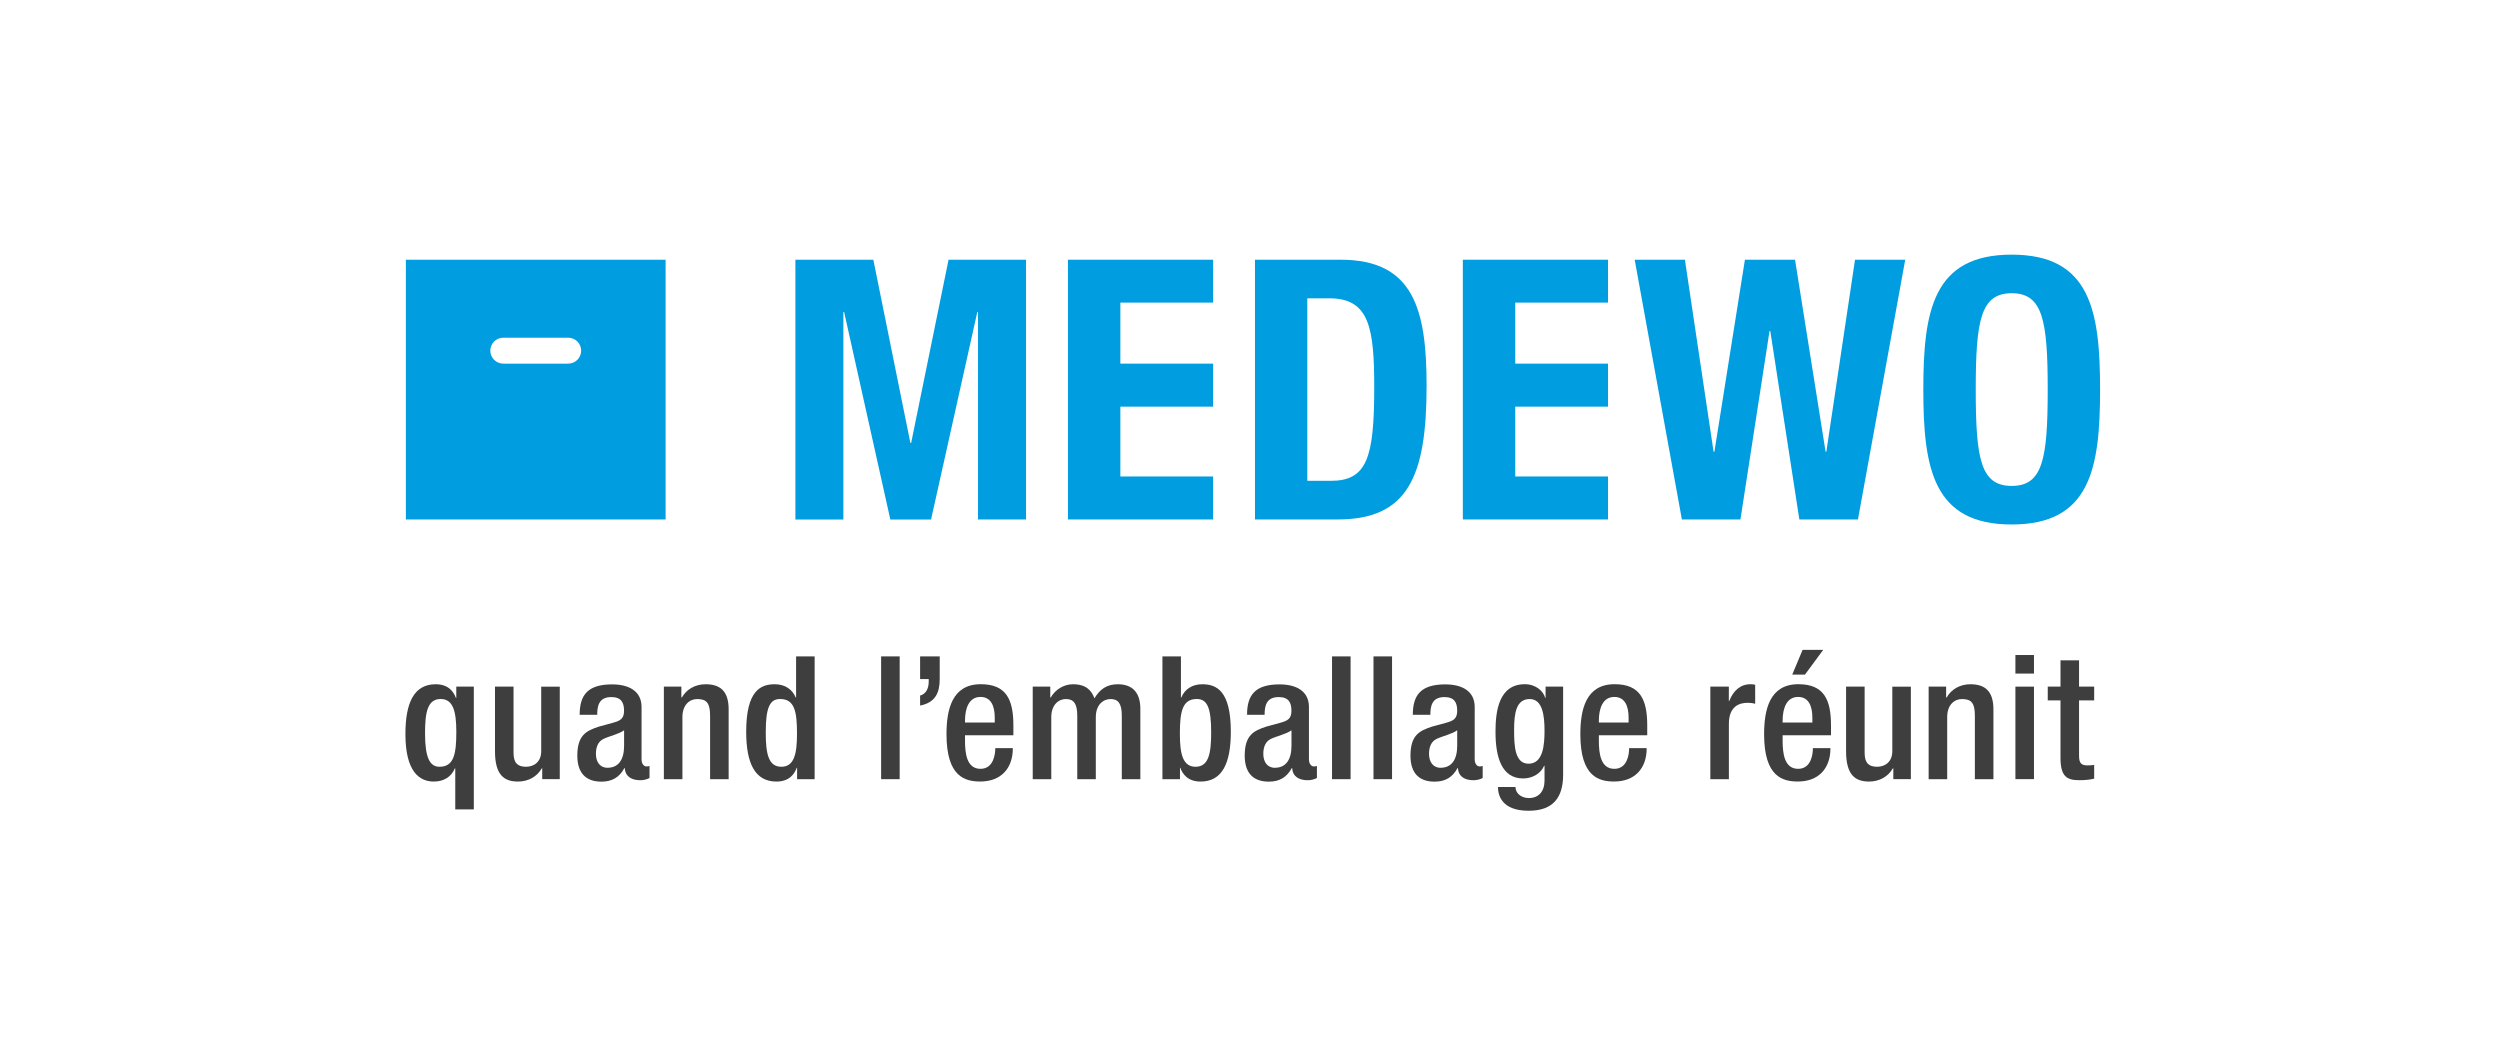 <?xml version="1.0" encoding="UTF-8"?> <svg xmlns="http://www.w3.org/2000/svg" xmlns:xlink="http://www.w3.org/1999/xlink" version="1.1" x="0px" y="0px" viewBox="0 0 545.67 226.77" style="enable-background:new 0 0 545.67 226.77;" xml:space="preserve"> <style type="text/css"> .st0{fill:#009DE0;} .st1{fill:#3F3E3E;} .st2{display:none;} .st3{display:inline;} </style> <g id="Logo_Cmyk"> <g> <path class="st0" d="M88.59,56.69v56.69h56.69V56.69H88.59z M124.02,79.37h-14.17c-1.57,0-2.83-1.27-2.83-2.83 c0-1.57,1.27-2.83,2.83-2.83h14.17c1.57,0,2.83,1.27,2.83,2.83C126.85,78.1,125.58,79.37,124.02,79.37z"></path> <g> <path class="st0" d="M173.63,56.69h16.99l8.09,40h0.16l8.17-40h16.91v56.69h-10.48V68.12h-0.16l-10.09,45.27h-8.89l-10.08-45.27 h-0.17v45.27h-10.47V56.69z"></path> <path class="st0" d="M264.78,56.69v9.36h-20.24v13.32h20.24v9.39h-20.24V104h20.24v9.38H233.1V56.69H264.78z"></path> <path class="st0" d="M273.92,56.69h18.73c15.89,0,18.73,10.86,18.73,27.54c0,20.08-4.27,29.15-19.43,29.15h-18.03V56.69z M285.34,104.95h5.1c7.93,0,9.51-5,9.51-20.41c0-12.86-1.03-19.43-9.77-19.43h-4.84V104.95z"></path> <path class="st0" d="M350.98,56.69v9.36h-20.25v13.32h20.25v9.39h-20.25V104h20.25v9.38h-31.69V56.69H350.98z"></path> <path class="st0" d="M356.8,56.69h10.96l6.26,41.91h0.18l6.66-41.91h10.94l6.67,41.91h0.16l6.26-41.91h10.96l-10.32,56.69h-12.79 l-6.34-41.12h-0.17l-6.35,41.12h-12.78L356.8,56.69z"></path> <path class="st0" d="M439.09,55.58c17.16,0,19.29,12.23,19.29,29.44c0,17.23-2.14,29.46-19.29,29.46 c-17.14,0-19.29-12.22-19.29-29.46C419.8,67.8,421.95,55.58,439.09,55.58z M439.09,106.06c6.75,0,7.86-5.79,7.86-21.04 c0-15.16-1.11-21.02-7.86-21.02c-6.74,0-7.85,5.86-7.85,21.02C431.24,100.27,432.34,106.06,439.09,106.06z"></path> </g> </g> <g> <path class="st1" d="M99.37,167.7h-0.08c-0.75,1.8-2.36,2.89-4.61,2.89c-3.15,0-6.19-2.18-6.19-10.36c0-6.91,1.91-10.88,6.6-10.88 c2.85,0,3.94,1.69,4.43,3h0.07v-2.48h3.83v26.8h-4.05V167.7z M96.18,152.57c-2.85,0-3.41,2.89-3.41,7.47 c0,5.44,1.09,7.32,3.15,7.32c3.15,0,3.68-2.78,3.68-7.62C99.59,155.39,98.96,152.57,96.18,152.57z"></path> <path class="st1" d="M118.36,167.7h-0.11c-1.01,1.8-2.93,2.89-5.18,2.89c-3,0-5.03-1.39-5.03-6.61v-14.11h4.05v14.49 c0,2.25,0.98,3,2.74,3c1.76,0,3.3-1.12,3.3-3.38v-14.11h4.05v20.19h-3.83V167.7z"></path> <path class="st1" d="M140.04,165.86c0,0.75,0.45,1.43,1.05,1.43c0.3,0,0.53-0.04,0.68-0.11v2.63c-0.49,0.26-1.2,0.49-1.99,0.49 c-1.8,0-3.3-0.71-3.41-2.66h-0.08c-1.09,1.99-2.63,2.97-5.03,2.97c-3.26,0-5.25-1.76-5.25-5.67c0-4.51,1.99-5.44,4.69-6.34 l3.15-0.86c1.46-0.41,2.36-0.83,2.36-2.59c0-1.84-0.64-3-2.78-3c-2.7,0-3.08,1.91-3.08,3.87h-3.83c0-4.32,1.76-6.64,7.09-6.64 c3.56,0,6.42,1.39,6.42,4.95V165.86z M136.22,159.4c-1.13,0.83-3.26,1.28-4.5,1.88c-1.16,0.56-1.65,1.76-1.65,3.26 c0,1.69,0.83,3.04,2.51,3.04c2.44,0,3.64-1.8,3.64-4.8V159.4z"></path> <path class="st1" d="M144.89,149.87h3.83v2.37h0.11c1.01-1.8,2.93-2.89,5.18-2.89c3.08,0,5.03,1.39,5.03,5.48v15.24h-4.05v-13.85 c0-2.7-0.71-3.64-2.81-3.64c-1.65,0-3.23,1.24-3.23,3.94v13.55h-4.05V149.87z"></path> <path class="st1" d="M173.97,167.59h-0.07c-0.49,1.31-1.58,3-4.43,3c-4.69,0-6.6-3.98-6.6-10.88c0-8.97,3.15-10.36,6.23-10.36 c2.21,0,3.83,1.09,4.58,2.89h0.08v-8.97h4.05v26.8h-3.83V167.59z M170.29,152.57c-2.29,0-3.15,1.88-3.15,7.32 c0,4.58,0.56,7.47,3.41,7.47c2.78,0,3.41-2.81,3.41-7.17C173.97,155.35,173.44,152.57,170.29,152.57z"></path> <path class="st1" d="M192.32,143.27h4.05v26.8h-4.05V143.27z"></path> <path class="st1" d="M200.83,143.27h4.28v4.95c0,3-0.97,5.14-4.28,5.78v-2.18c1.16-0.3,1.88-1.39,1.88-3.04v-0.56h-1.88V143.27z"></path> <path class="st1" d="M210.63,160.49v1.16c0,2.7,0.34,6.16,3.38,6.16c2.89,0,3.23-3.27,3.23-4.51h3.83c0,4.54-2.7,7.28-7.09,7.28 c-3.3,0-7.39-0.98-7.39-10.32c0-5.29,1.16-10.92,7.47-10.92c5.63,0,7.13,3.41,7.13,9.01v2.14H210.63z M217.12,157.72v-1.09 c0-2.55-0.83-4.51-3.11-4.51c-2.55,0-3.38,2.55-3.38,5.18v0.41H217.12z"></path> <path class="st1" d="M225.41,149.87h3.83v2.37h0.11c1.01-1.8,2.93-2.89,4.84-2.89c2.89,0,4.09,1.39,4.69,3.08 c1.16-1.95,2.66-3.08,5.1-3.08c2.85,0,4.92,1.46,4.92,5.37v15.35h-4.05v-13.85c0-2.67-0.79-3.64-2.44-3.64s-3.23,1.28-3.23,3.94 v13.55h-4.05v-13.85c0-2.67-0.79-3.64-2.48-3.64c-1.65,0-3.19,1.31-3.19,3.94v13.55h-4.05V149.87z"></path> <path class="st1" d="M253.71,143.27h4.05v8.97h0.08c0.75-1.8,2.36-2.89,4.58-2.89c3.08,0,6.23,1.39,6.23,10.36 c0,6.94-1.91,10.88-6.6,10.88c-2.85,0-3.94-1.69-4.43-3h-0.07v2.48h-3.83V143.27z M260.95,167.36c2.85,0,3.41-2.89,3.41-7.47 c0-5.44-0.86-7.32-3.15-7.32c-3.15,0-3.68,2.78-3.68,7.62C257.53,164.55,258.17,167.36,260.95,167.36z"></path> <path class="st1" d="M285.71,165.86c0,0.75,0.45,1.43,1.05,1.43c0.3,0,0.53-0.04,0.68-0.11v2.63c-0.49,0.26-1.2,0.49-1.99,0.49 c-1.8,0-3.3-0.71-3.41-2.66h-0.08c-1.09,1.99-2.63,2.97-5.03,2.97c-3.26,0-5.25-1.76-5.25-5.67c0-4.51,1.99-5.44,4.69-6.34 l3.15-0.86c1.46-0.41,2.36-0.83,2.36-2.59c0-1.84-0.64-3-2.78-3c-2.7,0-3.08,1.91-3.08,3.87h-3.83c0-4.32,1.76-6.64,7.09-6.64 c3.56,0,6.42,1.39,6.42,4.95V165.86z M281.89,159.4c-1.13,0.83-3.26,1.28-4.5,1.88c-1.16,0.56-1.65,1.76-1.65,3.26 c0,1.69,0.83,3.04,2.51,3.04c2.44,0,3.64-1.8,3.64-4.8V159.4z"></path> <path class="st1" d="M290.74,143.27h4.05v26.8h-4.05V143.27z"></path> <path class="st1" d="M299.79,143.27h4.05v26.8h-4.05V143.27z"></path> <path class="st1" d="M321.89,165.86c0,0.75,0.45,1.43,1.05,1.43c0.3,0,0.53-0.04,0.68-0.11v2.63c-0.49,0.26-1.2,0.49-1.99,0.49 c-1.8,0-3.3-0.71-3.41-2.66h-0.08c-1.09,1.99-2.63,2.97-5.03,2.97c-3.26,0-5.25-1.76-5.25-5.67c0-4.51,1.99-5.44,4.69-6.34 l3.15-0.86c1.46-0.41,2.36-0.83,2.36-2.59c0-1.84-0.64-3-2.78-3c-2.7,0-3.08,1.91-3.08,3.87h-3.83c0-4.32,1.76-6.64,7.09-6.64 c3.56,0,6.42,1.39,6.42,4.95V165.86z M318.06,159.4c-1.13,0.83-3.26,1.28-4.5,1.88c-1.16,0.56-1.65,1.76-1.65,3.26 c0,1.69,0.83,3.04,2.51,3.04c2.44,0,3.64-1.8,3.64-4.8V159.4z"></path> <path class="st1" d="M330.78,171.79c0,1.24,1.13,2.4,2.93,2.4c2.1,0,3.41-1.43,3.41-3.79v-3.27h-0.08 c-0.75,1.77-2.63,2.78-4.58,2.78c-4.69,0-6.04-4.62-6.04-10.17c0-4.43,0.68-10.4,6.42-10.4c2.4,0,4.05,1.54,4.43,3h0.08v-2.48 h3.83v19.22c0,4.92-2.1,7.88-7.54,7.88c-6,0-6.68-3.53-6.68-5.18H330.78z M333.63,166.69c3.15,0,3.49-3.98,3.49-7.17 c0-3.3-0.41-6.94-3.23-6.94c-2.93,0-3.41,3-3.41,6.75C330.48,162.78,330.63,166.69,333.63,166.69z"></path> <path class="st1" d="M348.98,160.49v1.16c0,2.7,0.34,6.16,3.38,6.16c2.89,0,3.23-3.27,3.23-4.51h3.83c0,4.54-2.7,7.28-7.09,7.28 c-3.3,0-7.39-0.98-7.39-10.32c0-5.29,1.16-10.92,7.47-10.92c5.63,0,7.13,3.41,7.13,9.01v2.14H348.98z M355.47,157.72v-1.09 c0-2.55-0.83-4.51-3.11-4.51c-2.55,0-3.38,2.55-3.38,5.18v0.41H355.47z"></path> <path class="st1" d="M373.3,149.87h4.05v3.15h0.08c0.9-2.25,2.4-3.68,4.69-3.68c0.41,0,0.75,0.04,0.98,0.15v4.13 c-0.3-0.11-0.98-0.22-1.69-0.22c-1.84,0-4.05,0.83-4.05,4.58v12.09h-4.05V149.87z"></path> <path class="st1" d="M389.09,160.49v1.16c0,2.7,0.34,6.16,3.38,6.16c2.89,0,3.23-3.27,3.23-4.51h3.83c0,4.54-2.7,7.28-7.09,7.28 c-3.3,0-7.39-0.98-7.39-10.32c0-5.29,1.16-10.92,7.47-10.92c5.63,0,7.13,3.41,7.13,9.01v2.14H389.09z M395.58,157.72v-1.09 c0-2.55-0.83-4.51-3.11-4.51c-2.55,0-3.38,2.55-3.38,5.18v0.41H395.58z M393.45,141.84h4.5l-3.98,5.4h-2.78L393.45,141.84z"></path> <path class="st1" d="M413.26,167.7h-0.11c-1.01,1.8-2.93,2.89-5.18,2.89c-3,0-5.03-1.39-5.03-6.61v-14.11h4.05v14.49 c0,2.25,0.98,3,2.74,3c1.76,0,3.3-1.12,3.3-3.38v-14.11h4.05v20.19h-3.83V167.7z"></path> <path class="st1" d="M420.95,149.87h3.83v2.37h0.11c1.01-1.8,2.93-2.89,5.18-2.89c3.08,0,5.03,1.39,5.03,5.48v15.24h-4.05v-13.85 c0-2.7-0.71-3.64-2.81-3.64c-1.65,0-3.23,1.24-3.23,3.94v13.55h-4.05V149.87z"></path> <path class="st1" d="M439.9,142.97h4.05v4.05h-4.05V142.97z M439.9,149.87h4.05v20.19h-4.05V149.87z"></path> <path class="st1" d="M446.96,149.87h2.78v-5.74h4.05v5.74h3.3v3h-3.3v12.05c0,1.61,0.45,2.14,1.84,2.14c0.6,0,1.09-0.04,1.46-0.11 v3c-0.86,0.23-1.95,0.34-3.26,0.34c-2.7,0-4.09-0.79-4.09-4.88v-12.54h-2.78V149.87z"></path> </g> </g> <g id="Ebene_2" class="st2"> <g class="st3"> <path class="st1" d="M92.06,167.6h-0.08c-0.78,1.89-2.47,3.02-4.83,3.02c-3.3,0-6.48-2.28-6.48-10.84c0-7.22,2-11.39,6.91-11.39 c2.98,0,4.12,1.77,4.63,3.14h0.08v-2.59h4v28.04h-4.24V167.6z M88.72,151.78c-2.98,0-3.57,3.02-3.57,7.81 c0,5.69,1.14,7.66,3.3,7.66c3.3,0,3.85-2.9,3.85-7.97C92.29,154.73,91.63,151.78,88.72,151.78z"></path> <path class="st1" d="M111.92,167.6h-0.12c-1.06,1.89-3.06,3.02-5.42,3.02c-3.14,0-5.26-1.45-5.26-6.91v-14.76h4.24v15.16 c0,2.36,1.02,3.14,2.87,3.14c1.85,0,3.45-1.18,3.45-3.53v-14.76h4.24v21.12h-4V167.6z"></path> <path class="st1" d="M134.61,165.68c0,0.79,0.47,1.49,1.1,1.49c0.31,0,0.55-0.04,0.71-0.12v2.75c-0.51,0.27-1.26,0.51-2.08,0.51 c-1.88,0-3.45-0.74-3.57-2.79h-0.08c-1.14,2.08-2.75,3.1-5.26,3.1c-3.41,0-5.5-1.84-5.5-5.93c0-4.71,2.08-5.69,4.91-6.64l3.3-0.9 c1.53-0.43,2.47-0.86,2.47-2.71c0-1.92-0.67-3.14-2.9-3.14c-2.83,0-3.22,2-3.22,4.04h-4c0-4.52,1.84-6.95,7.42-6.95 c3.73,0,6.71,1.45,6.71,5.18V165.68z M130.61,158.93c-1.18,0.86-3.42,1.33-4.71,1.96c-1.22,0.59-1.73,1.84-1.73,3.42 c0,1.77,0.86,3.18,2.63,3.18c2.55,0,3.81-1.89,3.81-5.03V158.93z"></path> <path class="st1" d="M139.68,148.95h4v2.47h0.12c1.06-1.89,3.06-3.02,5.42-3.02c3.22,0,5.26,1.45,5.26,5.73v15.94h-4.24v-14.49 c0-2.83-0.75-3.81-2.94-3.81c-1.73,0-3.38,1.3-3.38,4.12v14.18h-4.24V148.95z"></path> <path class="st1" d="M170.1,167.49h-0.08c-0.51,1.37-1.65,3.14-4.63,3.14c-4.91,0-6.91-4.16-6.91-11.39 c0-9.39,3.3-10.84,6.52-10.84c2.32,0,4,1.14,4.79,3.02h0.08v-9.39h4.24v28.04h-4V167.49z M166.26,151.78c-2.4,0-3.3,1.96-3.3,7.66 c0,4.79,0.59,7.81,3.57,7.81c2.9,0,3.57-2.94,3.57-7.5C170.1,154.68,169.55,151.78,166.26,151.78z"></path> <path class="st1" d="M189.3,142.04h4.24v28.04h-4.24V142.04z"></path> <path class="st1" d="M198.21,142.04h4.47v5.18c0,3.14-1.02,5.38-4.47,6.05V151c1.22-0.31,1.96-1.45,1.96-3.18v-0.59h-1.96V142.04z "></path> <path class="st1" d="M208.45,160.06v1.22c0,2.83,0.35,6.44,3.53,6.44c3.02,0,3.38-3.42,3.38-4.71h4c0,4.75-2.83,7.62-7.42,7.62 c-3.45,0-7.73-1.02-7.73-10.8c0-5.53,1.22-11.42,7.81-11.42c5.89,0,7.46,3.57,7.46,9.42v2.24H208.45z M215.25,157.16v-1.14 c0-2.67-0.86-4.71-3.26-4.71c-2.67,0-3.53,2.67-3.53,5.42v0.43H215.25z"></path> <path class="st1" d="M223.92,148.95h4v2.47h0.12c1.06-1.89,3.06-3.02,5.06-3.02c3.02,0,4.28,1.45,4.91,3.22 c1.22-2.04,2.79-3.22,5.34-3.22c2.98,0,5.14,1.53,5.14,5.61v16.06h-4.24v-14.49c0-2.79-0.82-3.81-2.55-3.81s-3.38,1.33-3.38,4.12 v14.18h-4.24v-14.49c0-2.79-0.82-3.81-2.59-3.81c-1.73,0-3.34,1.37-3.34,4.12v14.18h-4.24V148.95z"></path> <path class="st1" d="M253.52,142.04h4.24v9.39h0.08c0.78-1.89,2.47-3.02,4.79-3.02c3.22,0,6.52,1.45,6.52,10.84 c0,7.26-2,11.39-6.91,11.39c-2.98,0-4.12-1.77-4.63-3.14h-0.08v2.59h-4V142.04z M261.1,167.25c2.98,0,3.57-3.02,3.57-7.81 c0-5.69-0.9-7.66-3.3-7.66c-3.3,0-3.85,2.9-3.85,7.97C257.53,164.3,258.19,167.25,261.1,167.25z"></path> <path class="st1" d="M287.01,165.68c0,0.79,0.47,1.49,1.1,1.49c0.31,0,0.55-0.04,0.71-0.12v2.75c-0.51,0.27-1.26,0.51-2.08,0.51 c-1.88,0-3.45-0.74-3.57-2.79h-0.08c-1.14,2.08-2.75,3.1-5.26,3.1c-3.42,0-5.5-1.84-5.5-5.93c0-4.71,2.08-5.69,4.91-6.64l3.3-0.9 c1.53-0.43,2.47-0.86,2.47-2.71c0-1.92-0.67-3.14-2.9-3.14c-2.83,0-3.22,2-3.22,4.04h-4c0-4.52,1.84-6.95,7.42-6.95 c3.73,0,6.71,1.45,6.71,5.18V165.68z M283,158.93c-1.18,0.86-3.42,1.33-4.71,1.96c-1.22,0.59-1.73,1.84-1.73,3.42 c0,1.77,0.86,3.18,2.63,3.18c2.55,0,3.81-1.89,3.81-5.03V158.93z"></path> <path class="st1" d="M292.27,142.04h4.24v28.04h-4.24V142.04z"></path> <path class="st1" d="M301.73,142.04h4.24v28.04h-4.24V142.04z"></path> <path class="st1" d="M324.85,165.68c0,0.79,0.47,1.49,1.1,1.49c0.31,0,0.55-0.04,0.71-0.12v2.75c-0.51,0.27-1.26,0.51-2.08,0.51 c-1.88,0-3.45-0.74-3.57-2.79h-0.08c-1.14,2.08-2.75,3.1-5.26,3.1c-3.41,0-5.5-1.84-5.5-5.93c0-4.71,2.08-5.69,4.91-6.64l3.3-0.9 c1.53-0.43,2.47-0.86,2.47-2.71c0-1.92-0.67-3.14-2.9-3.14c-2.83,0-3.22,2-3.22,4.04h-4c0-4.52,1.84-6.95,7.42-6.95 c3.73,0,6.71,1.45,6.71,5.18V165.68z M320.85,158.93c-1.18,0.86-3.41,1.33-4.71,1.96c-1.22,0.59-1.73,1.84-1.73,3.42 c0,1.77,0.86,3.18,2.63,3.18c2.55,0,3.81-1.89,3.81-5.03V158.93z"></path> <path class="st1" d="M334.15,171.88c0,1.3,1.18,2.51,3.06,2.51c2.2,0,3.57-1.49,3.57-3.97v-3.42h-0.08 c-0.78,1.85-2.75,2.91-4.79,2.91c-4.91,0-6.32-4.83-6.32-10.64c0-4.63,0.71-10.88,6.71-10.88c2.51,0,4.24,1.61,4.63,3.14h0.08 v-2.59h4v20.1c0,5.14-2.2,8.25-7.89,8.25c-6.28,0-6.99-3.69-6.99-5.42H334.15z M337.14,166.54c3.3,0,3.65-4.16,3.65-7.5 c0-3.45-0.43-7.26-3.38-7.26c-3.06,0-3.57,3.14-3.57,7.07C333.84,162.46,334,166.54,337.14,166.54z"></path> <path class="st1" d="M353.19,160.06v1.22c0,2.83,0.35,6.44,3.53,6.44c3.02,0,3.38-3.42,3.38-4.71h4c0,4.75-2.83,7.62-7.42,7.62 c-3.45,0-7.73-1.02-7.73-10.8c0-5.53,1.22-11.42,7.81-11.42c5.89,0,7.46,3.57,7.46,9.42v2.24H353.19z M359.98,157.16v-1.14 c0-2.67-0.86-4.71-3.26-4.71c-2.67,0-3.53,2.67-3.53,5.42v0.43H359.98z"></path> <path class="st1" d="M378.63,148.95h4.24v3.3h0.08c0.94-2.36,2.51-3.85,4.91-3.85c0.43,0,0.78,0.04,1.02,0.16v4.32 c-0.31-0.12-1.02-0.23-1.77-0.23c-1.92,0-4.24,0.86-4.24,4.79v12.64h-4.24V148.95z"></path> <path class="st1" d="M395.16,160.06v1.22c0,2.83,0.35,6.44,3.53,6.44c3.02,0,3.38-3.42,3.38-4.71h4c0,4.75-2.83,7.62-7.42,7.62 c-3.45,0-7.73-1.02-7.73-10.8c0-5.53,1.22-11.42,7.81-11.42c5.89,0,7.46,3.57,7.46,9.42v2.24H395.16z M401.95,157.16v-1.14 c0-2.67-0.86-4.71-3.26-4.71c-2.67,0-3.53,2.67-3.53,5.42v0.43H401.95z M399.71,140.55h4.71l-4.16,5.65h-2.9L399.71,140.55z"></path> <path class="st1" d="M420.44,167.6h-0.12c-1.06,1.89-3.06,3.02-5.42,3.02c-3.14,0-5.26-1.45-5.26-6.91v-14.76h4.24v15.16 c0,2.36,1.02,3.14,2.87,3.14c1.85,0,3.45-1.18,3.45-3.53v-14.76h4.24v21.12h-4V167.6z"></path> <path class="st1" d="M428.49,148.95h4v2.47h0.12c1.06-1.89,3.06-3.02,5.42-3.02c3.22,0,5.26,1.45,5.26,5.73v15.94h-4.24v-14.49 c0-2.83-0.75-3.81-2.94-3.81c-1.73,0-3.38,1.3-3.38,4.12v14.18h-4.24V148.95z"></path> <path class="st1" d="M448.31,141.73h4.24v4.24h-4.24V141.73z M448.31,148.95h4.24v21.12h-4.24V148.95z"></path> <path class="st1" d="M455.69,148.95h2.9v-6.01h4.24v6.01h3.45v3.14h-3.45v12.6c0,1.69,0.47,2.24,1.92,2.24 c0.63,0,1.14-0.04,1.53-0.12v3.14c-0.9,0.24-2.04,0.35-3.41,0.35c-2.83,0-4.28-0.82-4.28-5.1v-13.12h-2.9V148.95z"></path> </g> </g> </svg> 